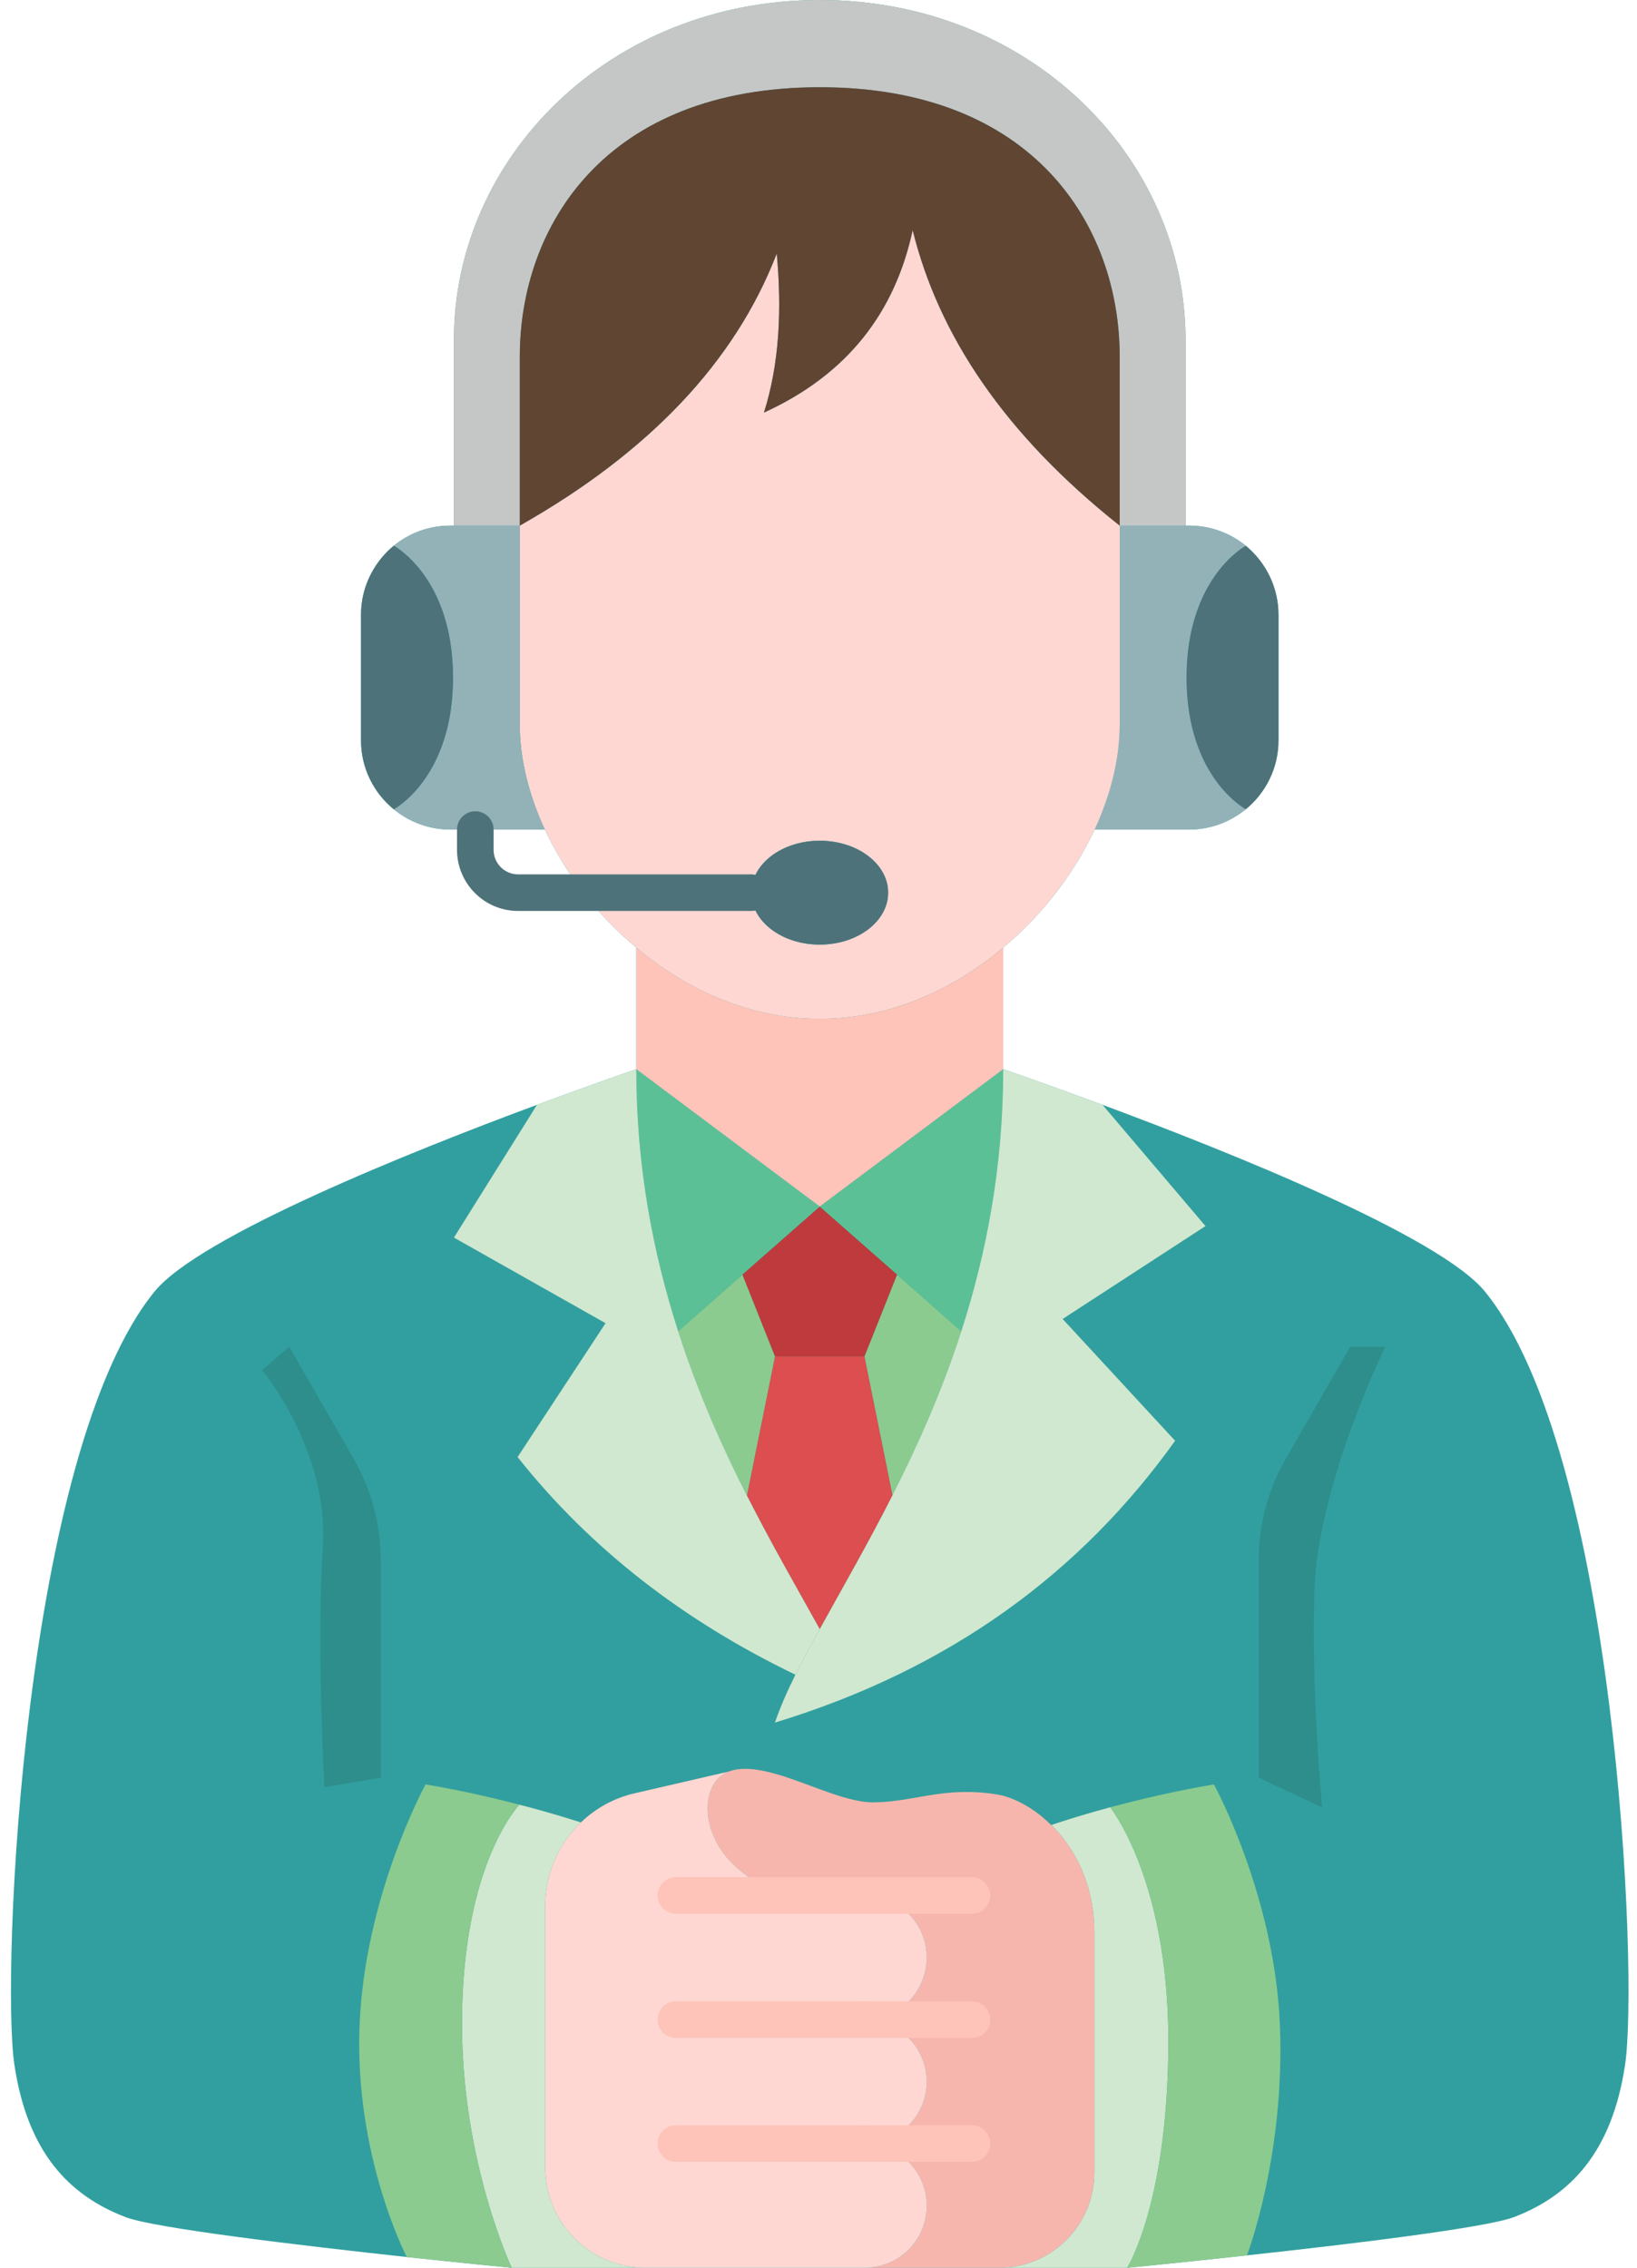 <?xml version="1.0" encoding="UTF-8"?><svg xmlns="http://www.w3.org/2000/svg" xmlns:xlink="http://www.w3.org/1999/xlink" height="124.0" preserveAspectRatio="xMidYMid meet" version="1.0" viewBox="-0.6 0.0 89.5 124.0" width="89.5" zoomAndPan="magnify"><g><g><g><g><path d="M80.578,70.61c-2.48-3.02-13.94-7.62-20.9-10.2c-3.19-1.18-5.43-1.95-5.43-1.95v-6.63l-0.01-0.01 c2.16-1.79,3.89-4.07,5.01-6.46h5.16c1.18,0,2.25-0.42,3.1-1.11c1.09-0.89,1.79-2.25,1.79-3.77v-6.86c0-1.52-0.7-2.88-1.79-3.78 c-0.85-0.69-1.92-1.1-3.1-1.1h-0.19V18.59c0-10-8.54-18.59-20-18.59s-20,8.59-20,18.59v10.15h-0.19c-1.18,0-2.25,0.41-3.1,1.1 c-1.09,0.9-1.79,2.26-1.79,3.78v6.86c0,1.52,0.7,2.88,1.79,3.77c0.85,0.69,1.92,1.11,3.1,1.11h1.36h3.8 c0.56,1.19,1.27,2.36,2.12,3.45c0.83,1.1,1.81,2.12,2.89,3.01l-0.01,0.01v6.63c0,0-2.24,0.77-5.43,1.95 c-6.96,2.58-18.42,7.18-20.9,10.2c-7.18,8.79-8.41,37.4-7.67,42.29c0.71,4.75,2.96,7.14,6.08,8.33 c1.59,0.61,9.67,1.56,15.36,2.18c3.27,0.35,5.75,0.59,5.75,0.59h7.32h1.65h10.32h7.35h7.01c0,0,2.89-0.28,6.55-0.68 c5.63-0.61,13.07-1.51,14.59-2.09c3.12-1.19,5.37-3.58,6.08-8.33C88.988,108.01,87.758,79.4,80.578,70.61z" fill="#319f9f"/></g><g><path d="M48.448 69.69L48.448 69.7 46.668 74.17 44.218 74.17 41.768 74.17 39.988 69.7 39.988 69.69 44.218 65.97z" fill="#be3a3c"/></g><g><path d="M46.668,74.17l1.53,7.58v0.01c-1.39,2.74-2.8,5.17-3.98,7.32c-1.19-2.15-2.6-4.58-3.99-7.32h0.01 l1.53-7.59h2.45H46.668z" fill="#dc4e4f"/></g><g><path d="M39.988,69.7l1.78,4.47l-1.53,7.59h-0.01c-1.36-2.68-2.69-5.66-3.75-8.97L39.988,69.7z" fill="#8bcb8f"/></g><g><path d="M48.448,69.7l3.51,3.09c-1.07,3.31-2.4,6.28-3.76,8.96l-1.53-7.58L48.448,69.7z" fill="#8bcb8f"/></g><g><path d="M44.218,65.97l-4.23,3.72v0.01l-3.51,3.09c-1.36-4.22-2.29-8.97-2.29-14.33L44.218,65.97z" fill="#5cc096"/></g><g><path d="M44.218,65.97l10.03-7.51c0,5.36-0.93,10.11-2.29,14.33l-3.51-3.09v-0.01L44.218,65.97z" fill="#5cc096"/></g><g><path d="M36.478,72.79c1.06,3.31,2.39,6.29,3.75,8.97c1.39,2.74,2.8,5.17,3.99,7.32 c-0.49,0.88-0.93,1.7-1.33,2.49c-6.09-2.93-11.19-6.86-15.19-11.9l4.81-7.32l-8.29-4.68l4.54-7.26c3.19-1.18,5.43-1.95,5.43-1.95 C34.188,63.82,35.118,68.57,36.478,72.79z" fill="#d0e8cf"/></g><g><path d="M51.958,72.79c1.36-4.22,2.29-8.97,2.29-14.33c0,0,2.24,0.77,5.43,1.95l5.63,6.63l-7.81,5.08 l6.15,6.66c-5.11,7.14-12.2,12.46-21.88,15.41c0.28-0.82,0.66-1.69,1.12-2.62c0.4-0.79,0.84-1.61,1.33-2.49 c1.18-2.15,2.59-4.58,3.98-7.32v-0.01C49.558,79.07,50.888,76.1,51.958,72.79z" fill="#d0e8cf"/></g><g><path d="M34.698,124h-7.32c0,0-2.71-5.73-2.72-13.27c-0.02-8.82,3.14-12.05,3.14-12.05 c1.57,0.4,2.77,0.78,3.36,0.97c-1.21,1.15-1.95,2.79-1.95,4.56v14.31C29.208,121.54,31.668,124,34.698,124z" fill="#d0e8cf"/></g><g><path d="M63.278,111.59c0,8.83-2.25,12.41-2.25,12.41h-7.01c2.88,0,5.21-2.33,5.21-5.21v-13.21 c0-2.18-0.83-4.3-2.35-5.79c0.09-0.03,1.33-0.46,3.22-0.97C60.098,98.82,63.278,102.76,63.278,111.59z" fill="#d0e8cf"/></g><g><path d="M24.658,110.73c0.01,7.54,2.72,13.27,2.72,13.27s-2.48-0.24-5.75-0.59v-0.02 c0,0-2.85-5.5-2.57-12.61c0.26-6.92,3.44-12.91,3.61-13.21c1.91,0.32,3.68,0.73,5.13,1.11 C27.798,98.68,24.638,101.91,24.658,110.73z" fill="#8bcb8f"/></g><g><path d="M69.378,110.78c0.28,7.11-1.8,12.53-1.8,12.53v0.01c-3.66,0.4-6.55,0.68-6.55,0.68 s2.25-3.58,2.25-12.41s-3.18-12.77-3.18-12.77c1.54-0.41,3.52-0.89,5.67-1.25C65.938,97.87,69.118,103.86,69.378,110.78z" fill="#8bcb8f"/></g><g><path d="M69.298,33.62v6.86c0,1.52-0.7,2.88-1.79,3.77c0,0-3.24-1.71-3.24-7.2s3.24-7.21,3.24-7.21 C68.598,30.74,69.298,32.1,69.298,33.62z" fill="#4d727a"/></g><g><path d="M67.508,29.84c0,0-3.24,1.72-3.24,7.21s3.24,7.2,3.24,7.2c-0.85,0.69-1.92,1.11-3.1,1.11h-5.16 c0.88-1.9,1.37-3.88,1.37-5.74V28.74h3.6h0.19C65.588,28.74,66.658,29.15,67.508,29.84z" fill="#93b2b8"/></g><g><path d="M64.218,18.59v10.15h-3.6v-9.23c0-7.14-4.67-14.74-16.4-14.74s-16.4,7.6-16.4,14.74v9.23h-3.6 V18.59c0-10,8.54-18.59,20-18.59S64.218,8.59,64.218,18.59z" fill="#c5c7c6"/></g><g><path d="M40.478,48.81c0,1.57,1.67,2.84,3.74,2.84s3.74-1.27,3.74-2.84s-1.67-2.84-3.74-2.84 S40.478,47.24,40.478,48.81z M31.308,48.81c-0.85-1.09-1.56-2.26-2.12-3.45c-0.88-1.9-1.37-3.88-1.37-5.74V28.74 c7.06-4,11.77-8.95,14.05-14.88c0.28,3.07,0.15,6.01-0.7,8.7c4.58-2.09,7.17-5.5,8.13-9.98c1.41,5.72,4.99,11.14,11.32,16.16 v10.88c0,1.86-0.49,3.84-1.37,5.74c-1.12,2.39-2.85,4.67-5.01,6.46c-2.77,2.34-6.25,3.89-10.02,3.89 c-3.77,0-7.25-1.55-10.02-3.89C33.118,50.93,32.138,49.91,31.308,48.81z" fill="#ffd7d2"/></g><g><path d="M60.618,19.51v9.23c-6.33-5.02-9.91-10.44-11.32-16.16c-0.96,4.48-3.55,7.89-8.13,9.98 c0.85-2.69,0.98-5.63,0.7-8.7c-2.28,5.93-6.99,10.88-14.05,14.88v-9.23c0-7.14,4.67-14.74,16.4-14.74S60.618,12.37,60.618,19.51z" fill="#604533"/></g><g><path d="M46.668,110.43c0.94,0,1.79-0.38,2.41-0.99c0.61-0.62,0.99-1.47,0.99-2.41 c0-1.87-1.52-3.39-3.4-3.39h-4.46v-0.04c0,0-2.5-0.82-3.58-2.77c-0.97-1.75-0.55-3.52,0.6-3.96c0.57-0.22,1.26-0.18,2.01-0.02 c1.93,0.42,4.25,1.7,5.87,1.7c2.25,0,3.83-0.89,6.75-0.44c0.65,0.1,1.27,0.38,1.86,0.75c0.42,0.27,0.8,0.58,1.15,0.93 c0,0,0,0,0.01,0c1.52,1.49,2.35,3.61,2.35,5.79v13.21c0,2.88-2.33,5.21-5.21,5.21h-7.35c0.94,0,1.79-0.38,2.41-0.99 c0.61-0.62,0.99-1.47,0.99-2.4c0-1.88-1.52-3.4-3.4-3.4c0.94,0,1.79-0.38,2.41-0.99c0.61-0.62,0.99-1.46,0.99-2.4 C50.068,111.95,48.548,110.43,46.668,110.43z" fill="#f7b6ad"/></g><g><path d="M54.248,51.83v6.63l-10.03,7.51l-10.03-7.51v-6.63l0.01-0.01c2.77,2.34,6.25,3.89,10.02,3.89 s7.25-1.55,10.02-3.89L54.248,51.83z" fill="#fec4b9"/></g><g><path d="M46.668,117.21c1.88,0,3.4,1.52,3.4,3.4c0,0.93-0.38,1.78-0.99,2.4 c-0.62,0.61-1.47,0.99-2.41,0.99h-10.32h-1.65c-3.03,0-5.49-2.46-5.49-5.48v-14.31c0-1.77,0.74-3.41,1.95-4.56 c0.8-0.77,1.81-1.34,2.96-1.6l5.11-1.18c-1.15,0.44-1.57,2.21-0.6,3.96c1.08,1.95,3.58,2.77,3.58,2.77v0.04h4.46 c1.88,0,3.4,1.52,3.4,3.39c0,0.94-0.38,1.79-0.99,2.41c-0.62,0.61-1.47,0.99-2.41,0.99c1.88,0,3.4,1.52,3.4,3.39 c0,0.94-0.38,1.78-0.99,2.4C48.458,116.83,47.608,117.21,46.668,117.21z" fill="#ffd7d2"/></g><g><ellipse cx="44.218" cy="48.81" fill="#4d727a" rx="3.74" ry="2.84"/></g><g><path d="M29.188,45.36h-3.8h-1.36c-1.18,0-2.25-0.42-3.1-1.11c0,0,3.24-1.71,3.24-7.2 s-3.24-7.21-3.24-7.21c0.85-0.69,1.92-1.1,3.1-1.1h0.19h3.6v10.88C27.818,41.48,28.308,43.46,29.188,45.36z" fill="#93b2b8"/></g><g><path d="M20.928,29.84c0,0,3.24,1.72,3.24,7.21s-3.24,7.2-3.24,7.2c-1.09-0.89-1.79-2.25-1.79-3.77v-6.86 C19.138,32.1,19.838,30.74,20.928,29.84z" fill="#4d727a"/></g></g><g><g><path d="M40.477,49.81h-12.75c-1.842,0-3.34-1.498-3.34-3.34v-1.11c0-0.552,0.448-1,1-1s1,0.448,1,1v1.11 c0,0.739,0.601,1.34,1.34,1.34h12.75c0.552,0,1,0.448,1,1S41.03,49.81,40.477,49.81z" fill="#4d727a"/></g><g><path d="M46.668,111.43h-10.32c-0.552,0-1-0.448-1-1s0.448-1,1-1h10.32c0.552,0,1,0.448,1,1 S47.22,111.43,46.668,111.43z" fill="#fec4b9"/></g><g><path d="M46.668,104.64h-10.32c-0.552,0-1-0.448-1-1s0.448-1,1-1h10.32c0.552,0,1,0.448,1,1 S47.22,104.64,46.668,104.64z" fill="#fec4b9"/></g><g><path d="M46.668,118.21h-10.32c-0.552,0-1-0.448-1-1s0.448-1,1-1h10.32c0.552,0,1,0.448,1,1 S47.22,118.21,46.668,118.21z" fill="#fec4b9"/></g><g><path d="M52.537,118.21h-5.87c-0.552,0-1-0.448-1-1s0.448-1,1-1h5.87c0.552,0,1,0.448,1,1 S53.09,118.21,52.537,118.21z" fill="#fec4b9"/></g><g><path d="M52.537,111.43h-5.87c-0.552,0-1-0.448-1-1s0.448-1,1-1h5.87c0.552,0,1,0.448,1,1 S53.09,111.43,52.537,111.43z" fill="#fec4b9"/></g><g><path d="M52.537,104.64h-5.87c-0.552,0-1-0.448-1-1s0.448-1,1-1h5.87c0.552,0,1,0.448,1,1 S53.09,104.64,52.537,104.64z" fill="#fec4b9"/></g><g><path d="M68.218,97.2V85.29c0-1.93,0.51-3.82,1.46-5.49l3.54-6.16h1.915c0,0-3.702,7.573-3.872,13.36 s0.426,11.83,0.426,11.83L68.218,97.2z" fill="#2e8e8b"/></g><g><path d="M20.218,97.2V85.29c0-1.93-0.51-3.82-1.46-5.49l-3.54-6.16l-1.489,1.275 c0,0,3.66,4.34,3.319,9.702s0.085,13.106,0.085,13.106L20.218,97.2z" fill="#2e8e8b"/></g></g></g></g></svg>